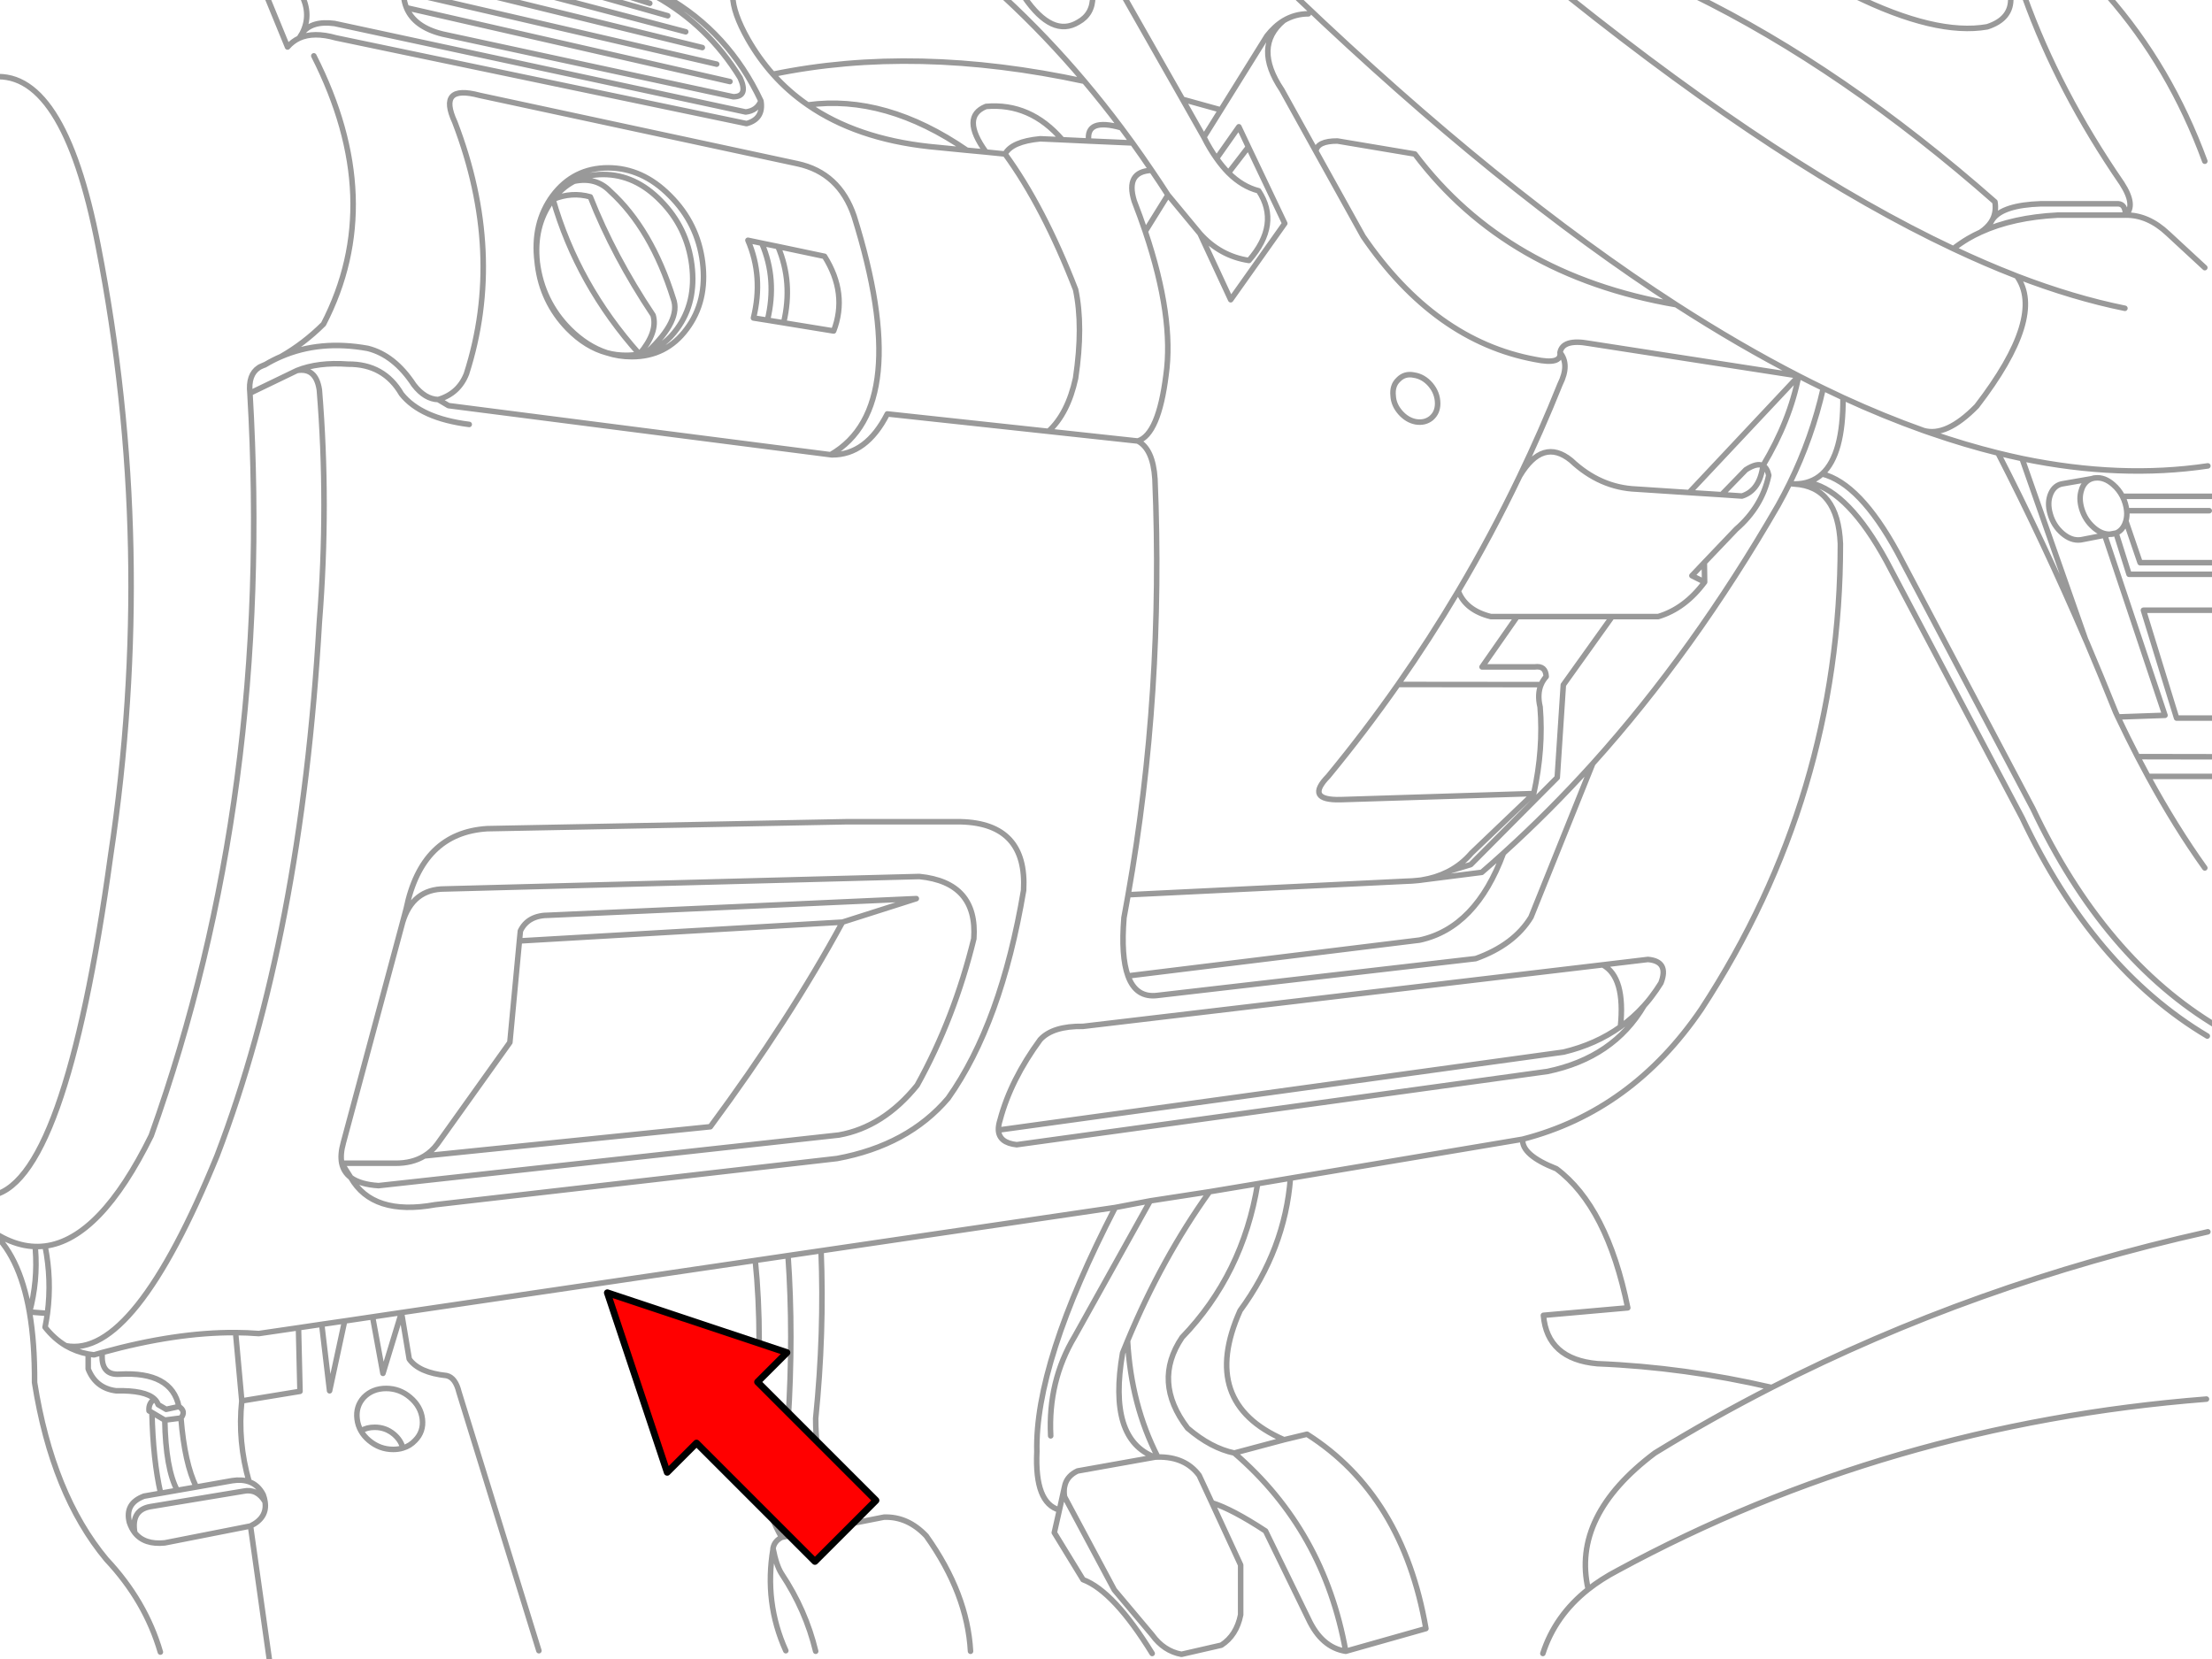 <svg xmlns="http://www.w3.org/2000/svg" xmlns:xlink="http://www.w3.org/1999/xlink" preserveAspectRatio="none" width="400" height="300" viewBox="0 0 400 300"><defs><path fill="#f00" d="M188.15-247.25v46h89.25v22.15l90.2-45.1-90.2-45.1v22.05h-89.25z" id="b"/><path id="a" stroke="#999" stroke-linejoin="round" stroke-linecap="round" d="M366.1-.6q6.133 17.065 17.6 33.75 2.607 4.049.65 5.75 4.079-.073 7.7 3.35l6.65 6.15m-14.35-9.5q.006-1.962-1.3-2.05h-13.95q-6.96.23-8.775 2.825-.142.279-.325.55-.665.968-1.825 1.75 5.838-2.666 13.925-3.075h12.25zm-78.35-39.9q27.375 13.401 54.75 37.5.281 1.761-.425 3.175m-76.575-40.175q38.903 31.076 69.475 45.475 1.262-.986 2.675-1.825 1.094-.636 2.275-1.175m-32.925 26l-37.9-5.875q-4.781-.858-5.25 1.65 1.783 2.162 0 5.75-3.389 8.462-7.3 16.6 4.184-7.013 9.3-2.85 5.235 4.927 11.8 5.2l9.55.625 19.8-21.075v-.025q-10.784-5.539-22.15-12.875-30.706-5.269-47.25-27.25l-14-2.35q-3.636-.012-3.9 1.85l8.55 15.4q12.932 18.882 31.1 22.25 4.836 1.003 4.5-1.25m43.15 4.225q2.242 1.154 4.45 2.225 1.795.879 3.575 1.7 7.415 3.412 14.55 5.95 4.129 1.219 9.625-4.4 12.496-16.244 7.25-23.525l-.3-.125q-5.445-2.117-11.175-4.825m47.875 140.725q-20.593-12.239-33.5-39.5l-24.5-46.35q-6.801-12.445-13.6-14.15-1.99 1.827-5.025 1.825 7.897.473 8.325 10.825.022 45.58-25.15 84.15-12.552 18.423-32.3 23.5-.244 2.863 6.1 5.35 9.184 6.851 12.9 25.15l-15.25 1.35q.678 7.92 9.75 8.75 15.75.637 31.525 4.3 36.557-18.684 78.875-28.15m-51.425-144.9l.65.225.725.25q6.16 2.127 12.1 3.6 2.194.54 4.35 1 17.774 3.681 33.6 1.325m-65.975-12.35q.065 10.305-3.775 13.8m35.2-35.775q10.301 3.959 19.55 5.825m-18.6 27.175l11.475 32.7.225.5q2.66 6.267 5.25 12.725l.375.8 8.525-.3-10.9-32.575-4.1.8-.15.025-.175.025q-1.657.179-3.25-1.2-1.578-1.371-2.175-3.45-.609-2.09.1-3.725.696-1.601 2.3-1.8l5.05-.875q.214-.073.45-.125l.25-.025q1.645-.179 3.225 1.2 1.053.907 1.675 2.125h16.2m-16.2 0q.319.622.525 1.325.194.662.25 1.275h14.925m-18.9 4.425l.95-.175q-1.459.052-2.875-1.15l-.05-.05q-1.591-1.371-2.2-3.45-.538-1.857-.025-3.35l.125-.375q.558-1.257 1.675-1.65m22.05 17.275h-15.25l-2.35-7.45h-.025q-.357.147-.775.2h-.3l1.075-.2m.025 0q1.043-.42 1.575-1.625.117-.268.2-.55.251-.875.15-1.875m15.675 9.4h-13.25l-2.575-7.525m16.675 35.625h-7.5l-6-19.5h13.4m-.15 26.5l-14.325-.025q.941 1.815 1.9 3.575h12.975m-18.425-10.75q1.751 3.697 3.55 7.175m1.9 3.575q4.964 9.127 10.275 16.55m-71.2-69.6q6.825 1.661 13.65 14.15l24.5 46.35q12.907 27.261 33.5 39.5m-37.85-105.425q8.263 16.083 15.825 33.7m-124.275-46.95q1.138-1.197 2.825-.85 1.748.258 3.025 1.75 1.259 1.503 1.275 3.375.004 1.677-1.175 2.675-1.15.914-2.775.65-1.559-.288-2.775-1.65-1.245-1.4-1.325-3.075-.191-1.824.925-2.875zm62.85 16.275l-4.375 4.5 3.675.25q3.208-1.005 3.8-5.5-1.087-.554-3.1.75zm9.55-16.95q-1.563 8.05-6.45 16.2.755.412 1.05 1.75-1.191 5.657-5.9 9.75l-5.75 6.025.05 3.525q-3.548 4.801-8.4 6.25h-25.5l-6.35 9.1h9.5q2.018-.287 2.1 1.75-.596.663-.925 1.45-.727 1.727-.175 4.05.622 7.586-1.15 15.65l-11.25 10.75q-1.775 2.07-4.125 3.3l3.975-1.2 15.65-15.75 1.1-16.75 8.65-12.1m-29.375 45.8l-.3.15q-2.061 1.023-4.55 1.425l10.825-1.375q1.981-1.705 3.925-3.475 8.348-7.553 16.15-16.2 18.292-20.33 33.525-46.725 1.091-1.953 2.075-3.95 4.058-8.293 6.075-17.2m-24.25 18.875l5.875.375m-74.725-86.95q-2.43.005-4.475 1.225-5.568 4.696-.325 12.525l6.15 11.1m-34.7-28l10.575 18.6 6.95 1.925 8.325-13.375q1.388-1.786 3.025-2.775m-50.525-4.225q7.584 7.009 14.5 15.2 3.414 4.049 6.675 8.4 1.016 1.354 2.025 2.75 1.744 2.431 3.45 4.95 1.499 2.189 2.95 4.45l5.8 7q3.652 4.067 8.85 4.85 5.73-6.591 1.75-12.6-2.934-.747-5.45-3.25-1.114-1.127-2.15-2.6-1.211-1.687-2.3-3.85l-3.875-6.85m-5.575 12.85q-4.784.208-3.15 5.55 1.097 2.827 2 5.5l4.1-6.6m8.8-6.6l4.025-5.725 1.725 3.65 6.575 13.825-9.775 13.8-5.55-11.95m5.15-11l3.6-4.675m-4.975-6.7l-3.075 4.925m-42.85 2.375q-14.745-10.127-28.775-8.2 8.788 6.084 21.925 7.525l6.85.675 3.45.325q-4.628-6.39 0-8.25 8.014-.702 13.8 6.025l4.775.225q-.558-4.234 5.9-2.4m-24.475 4.4l3.45.35q1.22-2.264 6.35-2.75l4 .175m-10.35 2.575q6.925 9.497 12.75 24.5 1.409 6.617 0 16.05-1.392 6.387-4.9 9.6l16.15 1.75q3.746-1.168 5.1-11.9 1.49-10.404-3.75-26m-1.35 37.9q2.748 1.429 3.1 6.85 1.619 38.717-4.85 75.2l50.35-2.45q1.003-.02 1.95-.125l.5-.05.325-.05m-60.25-133.625l7.925.35m73.875 97.95l-25.875-.025q-5.956 8.503-12.6 16.575-4.308 4.415 2.25 4.25l34.9-1.1m-81.5 42.1l93.975-11.125 8.175-.975q3.861.334 2.35 4.25-.808 1.305-1.725 2.5l-.35.45-.225.275-.1.125-.3.35-.35.4q-5.519 9.41-17.45 11.9l-96 13.25q-3.186-.347-3.3-2.65-.037-.805.3-1.85 1.931-7.25 7.25-14.5 2.281-2.487 7.75-2.4zm-30 10.65q-6.117 7.566-14.15 9l-83.25 9.15q-3.323-.213-5.025-1.475 3.954 6.985 15.275 4.925l72.65-8.35q12.851-2.369 20.1-10.9 9.592-13.541 13.65-37.6.673-12.093-11.35-12.4h-20.8l-64.85 1.25q-11.819.747-14.65 14.5l-.65 2.45q1.8-6.062 7.65-6.05l85.8-2.25q10.567 1.058 9.85 11.25-3.508 14.328-10.25 26.5zm106.025-41.975q-4.989 13.54-15.175 15.725l-52.725 6.475q1.462 4.045 5.375 3.525l57.5-6.65q6.944-2.487 10-7.5l11.175-27.775m-84.025 23.725q-.356 2.078-.75 4.15-.565 6.986.725 10.525m104.225-74.75l-2.25 2.375 2.3 1.15m-33.45-19.15q-5.105 10.667-11.1 20.775 1.324 3.487 5.9 4.625h4.75m-10.65-4.625q-5.128 8.652-10.9 16.9m37.025 50.7q4.131 2.226 3.2 11.2 2.332-1.664 4.275-3.825m-4.275 3.825q-4.434 3.174-10.275 4.575l-102.2 14.1m-45.7-184.1l-74.35-16q-4.159-.551-5.85 1.75-.246.447-.55.9 2.625-1.19 6.65-.05l74.25 15.5q3.131-.86 2.6-4.1-.713 1.756-2.75 2zm-2.85-5.5l-58.5-13.35q1.419 3.488 6.5 4.75l52.6 11.35q2.774-.018 1.25-3.4-5.805-9.468-15.25-14.75m13.9-.1q.031 3.029 2.75 7.85 1.98 3.462 4.525 6.325 25.758-5.325 56.325 1.275m-55.425 29.875l8.425 1.775q4.239 6.75 1.65 13.5l-9.05-1.475-2.925-.475-2.525-.4q1.835-7.45-1-14.05l2.5.525 2.925.6q2.763 6.496 1.025 13.8m-84.95-48.275q13.278 26.188 1.75 48.5-3.56 3.537-7.675 5.875 7.046-3.037 15.675-1.475 4.814 1.2 8.35 6.6 2.005 2.591 4.4 2.65 3.694-1.086 5.1-4.65 6.984-21.789-2.1-45.5-3.187-6.908 4.5-4.85l57.45 12.35q7.58 1.626 10.25 9.5 10.778 34.466-4.25 43.125l.25.025q6.214.037 10-7.4l29.15 3.15m-49.825-64.575q2.806 3.147 6.3 5.55m-46.125 16.4q3.773-5.019 10-5.025 6.209.006 11.175 5.025 5.031 5.007 5.925 12.05.888 7.056-2.875 12.075-3.709 5.007-9.925 5-2.333.003-4.5-.7-3.787-1.02-7.05-4.35-4.652-4.8-5.5-11.55l-.05-.475q-.898-7.043 2.8-12.05zm-2.8 12.05q-.689-6.445 2.625-11.075l.225-.3q1.649-2.147 3.8-3.275 2.337-1.225 5.275-1.225 5.797 0 10.45 4.8 4.715 4.8 5.575 11.55.848 6.75-2.65 11.55-2.19 3.049-5.35 4.175-.697.246-1.45.4h-.025q-1.152.225-2.425.225-1.775 0-3.45-.45-3.606-1.171-6.75-4.3-4.967-5.019-5.85-12.075zm19.95 16.2q6.116-5.76 4.65-9.625-3.954-12.611-11.4-19.4-2.576-2.66-6.55-1.825m11.85 31.25q3.343-3.994 2.45-7.025-7.141-10.7-11.35-21.4-3.375-.953-6.75.45 4.428 15.438 15.625 27.975m22.125-20.05q2.814 6.549 1.025 13.925m-59.525 14.35l1.85 1.1 69.1 8.875m-101.95-82.875l3.75 9.15q.905-1.04 2.1-1.6m-3.275 57.575q-1.429.613-2.8 1.425l-.175.1-.175.05q-.335.123-.625.275l-.25.15q-1.958 1.286-1.6 4.625l8.5-4.1q3.818-1.543 9.25-1.15 6.477-.054 9.65 5.4 3.501 4.402 12.25 5.5m-36.825-10.85l-.35.15m-2.475 5.05q4.244 72.49-17.85 134.25-9.205 18.716-19.2 19.975 1.222 6.088.425 12.175-.174 1.251-.425 2.5 1.658 2.11 3.75 3.35 12.343 2.367 27.35-34.35 15.226-39.784 18.5-96.5 1.696-21.339 0-42-.619-4.094-4.05-3.5m98.65 99.75l-58.425 3.4-1.725 18.35-13.1 18.35q-1.005 1.354-2.35 2.175l51.7-5.275q14.394-19.477 23.9-37l13.35-4.25-66.35 3q-3.883-.026-5.25 2.85l-.175 1.8m-95.925-156.15q13.416-2.252 19.75 30.45 10.654 54.561 2.25 110.3-8.284 60.178-22 61.5m13.9 27.1q1.856 1.088 4.05 1.5.516.092 1.05.15.751-.217 1.5-.425 13.293-3.666 24.1-3.6 2.149.014 4.2.175l7.175-1.05 4.2-.625 4.15-.6 5.05-.75 5.225-.775 63.975-9.425 5.925-.875 5.975-.875 53.2-7.825 6.325-1.2 10.725-1.65 8.7-1.45 5.925-1 42-7.05m-99.85 92.6q-.576-10.425-8-20.85-3.361-3.555-7.65-3.4l-7.875 1.55-5.625 1.1-5 1q-1.257.649-1.525 1.825l-.05.225h.025q.604 3.087 1.55 4.55 4.363 6.571 6.15 14m-10.925-70.675q1.398 13.837.025 30.075.631 13.052 4.75 20m1.15-50.95q1.013 14.349 0 30.05-.295 9.95 3.85 19.9m2.125-50.825q.597 14.891-.975 30.325.011 10.668 4.475 19.4m-88.55-62.975q-1.29-.978-1.625-2.575-.314-1.572.3-3.75l10.7-39.8m3.95 42.225q-2.199 1.351-5.3 1.325h-9.65l1.625 2.575m9.175 24.425l1.4 8.4q1.723 2.472 6.75 3 1.604.349 2.25 3l14.45 46.75m-89.3-73.175q-4.978.623-10.15-3.075 5.486 4.463 7.325 15h.025q1.497-5.578 1.05-11.35m-1.05 11.35l3.225.25m23.775 16.85l-2.3.5-1.45-.85q-.193-.564-.65-1-1.124.706-1 2.125l.525.3 2.325 1.375 2.925-.375q.967-1.238-.375-2.075-1.313-6.38-10.75-5.85-3.468.217-3.1-3.925m-2.55.275v2.7q1.368 3.488 5.05 3.95 5.269-.121 6.95 1.5m-1.9 17.55q-3.526 1.322-2.65 4.75.366 1.09.975 1.875-.718-4.085 2.775-4.725l16.9-2.8q2.421-.5 3.875 1.9-.085-.6-.325-1.25-.899-1.771-2.55-2.35-1.294-.467-3.05-.2l-6.5 1.15-3.45.6-3 .525-3 .525zm1.425-15.125q.199 8.6 1.575 14.6m3.675-13.6q.656 8.211 2.775 12.475m-5.7-12.1q.16 8.808 2.25 12.7m-7.675 7.675q1.729 2.198 5.425 1.825l15.5-3.05q3.088-1.508 2.625-4.4m-42.6-34.3q.965 5.54.925 12.75 3.202 20.24 13 32 7.054 7.504 9.75 16.75m47.375-42.15q.266 2.287-1.3 3.875-.931 1-2.225 1.375-.8.252-1.75.25-2.442.004-4.375-1.625-.922-.777-1.45-1.725-.564-.982-.7-2.15-.276-2.289 1.225-3.925 1.57-1.594 4.025-1.6 2.445.006 4.325 1.6 1.949 1.636 2.225 3.925zm-11.1 2.15q1.048-.658 2.475-.65 1.963-.011 3.475 1.25 1.269 1.078 1.625 2.5m-18.875-21.75l.275 11.5-10.525 1.725q-.772 7.313 1.325 14.625m-2.45-26.975l1.125 12.35m23.65-15.2l1.875 10.225 3.35-11m-14.425 2.125l1.425 12.025 2.725-12.625m-17.025 37.075l3.5 24.8m91-20.7q-1.648 9.733 2.3 18.45m178.275-47.6q-10.816 5.52-21.125 11.85-15.11 11.369-12.05 24.65 2.358-1.861 5.3-3.4 48.766-26.462 106.5-31m-171.575-38.95q-2.673 16.381-13.675 27.8-5.399 8.013 1 16.4 4.225 3.62 8.45 4.5l9-2.4q-15.408-6.692-7.95-23.35 8.108-11.086 9.1-23.95m-31.675 5.3q-14.565 28.193-14.175 44.15-.424 9.323 4.075 10.55l.9-4.075q.043-.273.125-.525.472-1.609 2.25-2.45l14-2.5q-8.568-3.188-5.85-18.85.442-1.108.9-2.2 6.201-14.9 14.825-26.95m13.475 44.85l4.15-1q17.325 11.001 21.5 35.15l-14.5 4.1q-4.352-.679-6.75-5.85l-7.75-15.9q-6.102-3.995-9.7-5.1l5.2 11.25v9q-.752 3.748-3.5 5.5l-7.2 1.65q-3.188-.584-5.3-3.5l-6.85-8.15-9-16.85q-.136-.912-.025-1.675m-.9 4.075l-.925 4.1 5.2 8.5q5.57 2.106 12.5 13.35m-4.45-56.55q.637 11.608 5.475 21.025 4.955-.074 7.475 3.325l2.3 4.95m-10.3-8.25l.525-.025m-1.375-46.325l-13.65 24.5q-4.859 8.105-4.35 18m89 39.35q2.205-6.852 8.2-11.6m-64-24.65q16.227 13.95 20.15 35.85m81.125-211.075q-.332-.003-.85-.125m11.475-88.3q14.985 7.37 24.25 5.75 4.48-1.45 4.25-5.35m-246.1 1.1l-19.75-6.25m23 8.5l-25.5-7.25m28.75 10.15l-38-10m41 12.85l-45.9-11.25m48.5 14.25l-55.5-12.85m-1.1.6q.114 1.113.5 2.05m307.6-2.25q11.336 12.917 17.6 30m-344.2-30.15q1.873 3.638.15 7m82.95 12.25q-5.838-12.436-17.25-18.9m64.9.15q5.068 7.362 9.75 4.5 2.62-1.445 2.6-4.65m37.15.4q36.43 34.738 68.35 55.35" fill="none"/><path id="c" stroke="#000" stroke-width="3" stroke-linejoin="round" stroke-linecap="round" d="M-.006 18.385h74.298v-18.382l75.11 37.555-75.11 37.576v-18.444h-74.298v-38.304z" fill="none"/></defs><use xlink:href="#a"/><g transform="matrix(-.24 -.24 .24 -.24 251.864 268.196)"><use xlink:href="#b"/><use xlink:href="#c" transform="matrix(1.201 0 0 1.201 188.2 -269.3)"/></g></svg>